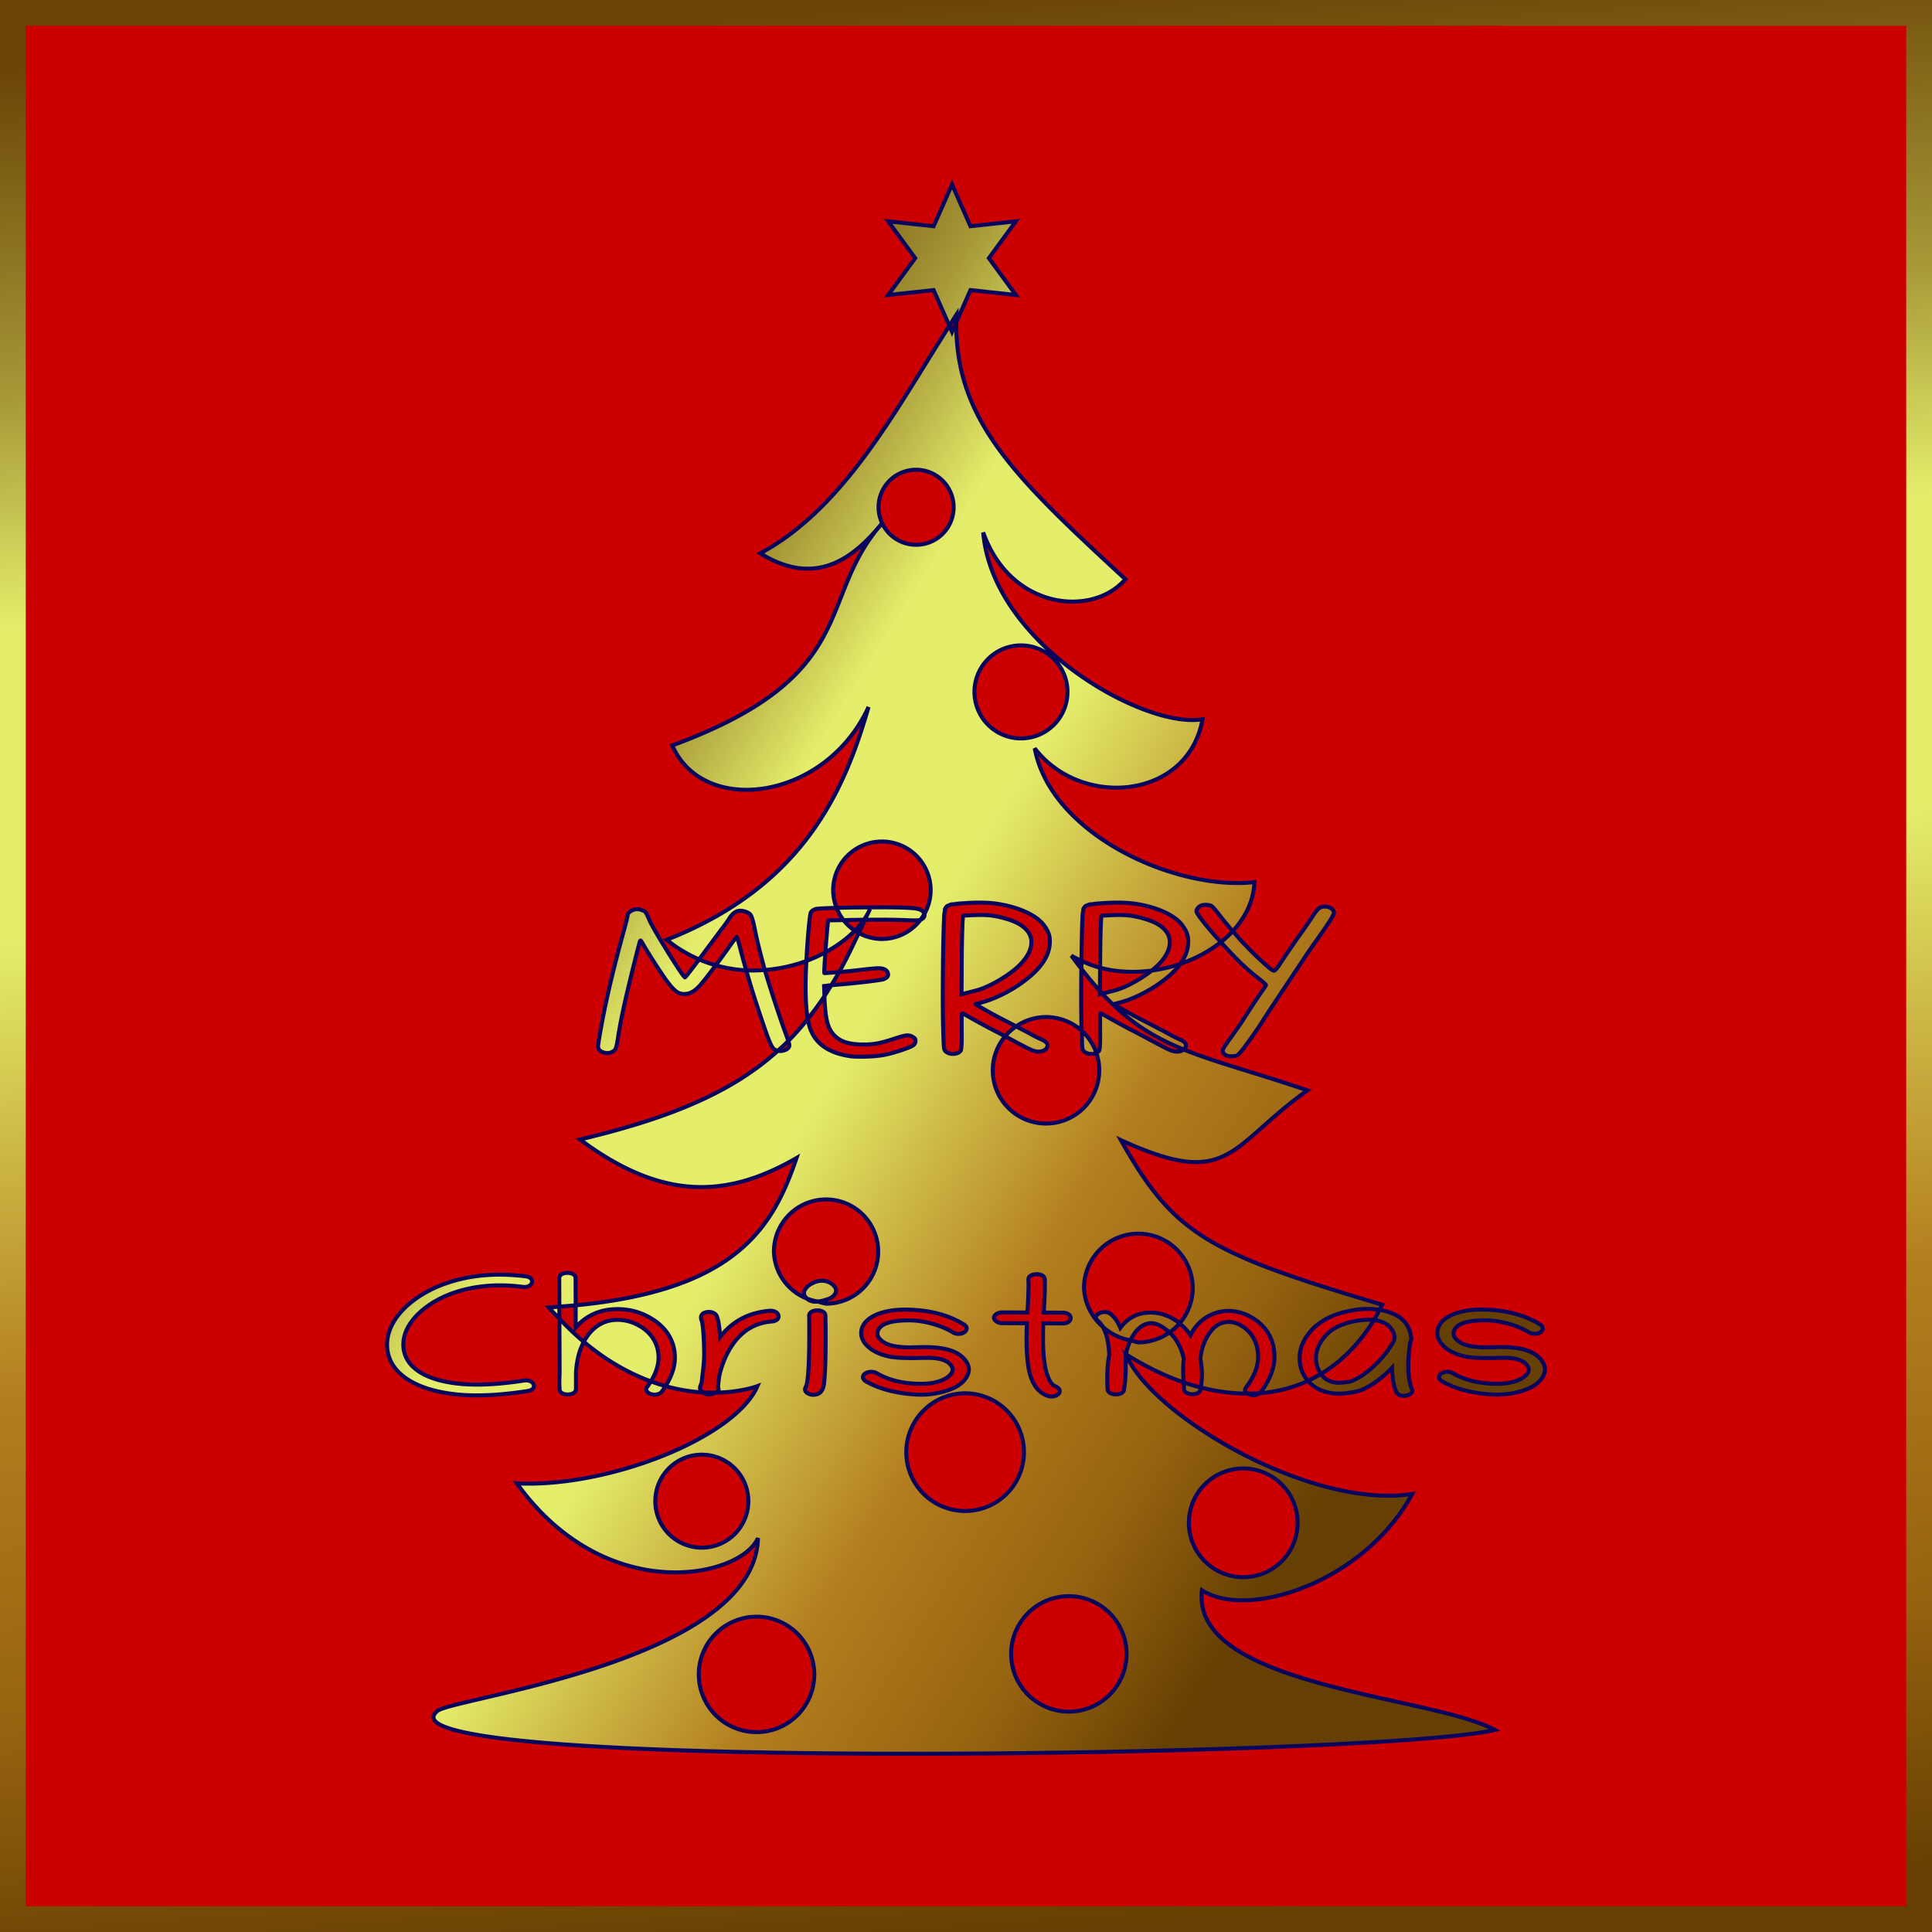 <?xml version="1.0" encoding="UTF-8" standalone="no"?>
<svg
   sodipodi:docname="05_Esche.svg"
   inkscape:version="1.4 (e7c3feb100, 2024-10-09)"
   id="svg8"
   version="1.1"
   viewBox="0 0 150 150"
   height="150"
   width="150"
   xml:space="preserve"
   xmlns:inkscape="http://www.inkscape.org/namespaces/inkscape"
   xmlns:sodipodi="http://sodipodi.sourceforge.net/DTD/sodipodi-0.dtd"
   xmlns:xlink="http://www.w3.org/1999/xlink"
   xmlns="http://www.w3.org/2000/svg"
   xmlns:svg="http://www.w3.org/2000/svg"
   xmlns:rdf="http://www.w3.org/1999/02/22-rdf-syntax-ns#"
   xmlns:cc="http://creativecommons.org/ns#"
   xmlns:dc="http://purl.org/dc/elements/1.1/"><defs
     id="defs2"><linearGradient
       id="linearGradient113"><stop
         stop-color="#664002"
         offset="0"
         id="stop113" /><stop
         stop-color="#7e5109"
         offset="0.067"
         id="stop112" /><stop
         stop-color="#95620f"
         offset="0.139"
         id="stop111" /><stop
         stop-color="#a47017"
         offset="0.225"
         id="stop110" /><stop
         stop-color="#b37e1e"
         offset="0.312"
         id="stop109" /><stop
         stop-color="#ccb645"
         offset="0.437"
         id="stop108" /><stop
         stop-color="#e4ee6b"
         offset="0.548"
         id="stop107" /><stop
         stop-color="#e4ee6b"
         offset="0.608"
         id="stop106" /><stop
         stop-color="#e4ee6b"
         offset="0.708"
         id="stop105" /><stop
         stop-color="#a79938"
         offset="0.827"
         id="stop104" /><stop
         stop-color="#6a4405"
         offset="1"
         id="stop103" /></linearGradient><linearGradient
       id="linearGradient48"><stop
         stop-color="#6a4405"
         offset="0"
         id="stop48" /><stop
         stop-color="#a79938"
         offset="0.173"
         id="stop47" /><stop
         stop-color="#e4ee6b"
         offset="0.292"
         id="stop46" /><stop
         stop-color="#e4ee6b"
         offset="0.392"
         id="stop45" /><stop
         stop-color="#e4ee6b"
         offset="0.452"
         id="stop44" /><stop
         stop-color="#ccb645"
         offset="0.563"
         id="stop43" /><stop
         stop-color="#b37e1e"
         offset="0.688"
         id="stop42" /><stop
         stop-color="#a47017"
         offset="0.775"
         id="stop41" /><stop
         stop-color="#95620f"
         offset="0.861"
         id="stop40" /><stop
         stop-color="#7e5109"
         offset="0.933"
         id="stop39" /><stop
         stop-color="#664002"
         offset="1"
         id="stop38" /></linearGradient><linearGradient
       inkscape:collect="always"
       xlink:href="#linearGradient48"
       id="linearGradient89"
       gradientUnits="userSpaceOnUse" /><linearGradient
       inkscape:collect="always"
       xlink:href="#linearGradient48"
       id="linearGradient114"
       gradientUnits="userSpaceOnUse"
       x1="29.899"
       y1="74.837"
       x2="120.101"
       y2="74.837" /><linearGradient
       inkscape:collect="always"
       xlink:href="#linearGradient48"
       id="linearGradient115"
       gradientUnits="userSpaceOnUse"
       x1="36.752"
       y1="50.937"
       x2="113.248"
       y2="98.737" /><linearGradient
       inkscape:collect="always"
       xlink:href="#linearGradient113"
       id="linearGradient117"
       x1="80.232"
       y1="149.529"
       x2="69.768"
       y2="-0.105"
       gradientUnits="userSpaceOnUse" /></defs><sodipodi:namedview
     inkscape:document-rotation="0"
     fit-margin-bottom="0"
     fit-margin-right="0"
     fit-margin-left="0"
     fit-margin-top="0"
     showguides="false"
     inkscape:showpageshadow="false"
     inkscape:window-maximized="1"
     inkscape:window-y="40"
     inkscape:window-x="0"
     inkscape:window-height="952"
     inkscape:window-width="1280"
     inkscape:pagecheckerboard="false"
     units="px"
     showgrid="false"
     inkscape:current-layer="g117"
     inkscape:document-units="px"
     inkscape:cy="23"
     inkscape:cx="78.5"
     inkscape:zoom="1"
     inkscape:pageshadow="2"
     inkscape:pageopacity="0.0"
     borderopacity="1.0"
     bordercolor="#666666"
     pagecolor="#ffffff"
     id="base"
     lock-margins="false"
     inkscape:deskcolor="#d1d1d1"
     showborder="false"><inkscape:grid
       id="grid1"
       units="px"
       originx="-9.1552736e-05"
       originy="0.288"
       spacingx="1"
       spacingy="1"
       empcolor="#0099e5"
       empopacity="0.302"
       color="#0099e5"
       opacity="0.149"
       empspacing="5"
       enabled="true"
       visible="false" /></sodipodi:namedview><g
     transform="translate(-9.1433525e-5,-257.024)"
     id="layer1"
     inkscape:groupmode="layer"
     inkscape:label="Schrift"><g
       id="g117"><rect
         y="0.712"
         x="1"
         height="148"
         width="148"
         id="rect4136"
         style="opacity:1;fill:#cc0000;fill-opacity:1;fill-rule:evenodd;stroke:url(#linearGradient117);stroke-width:2;stroke-miterlimit:4;stroke-dasharray:none;stroke-dashoffset:0;stroke-opacity:1"
         inkscape:label="Hintergrund"
         transform="translate(-1.1920929e-7,257.312)" /><g
         inkscape:groupmode="layer"
         id="layer5"
         inkscape:label="HG"
         transform="translate(-1.1920929e-7,257.312)"
         style="display:inline" /><path
         id="path2"
         style="fill:url(#linearGradient115);fill-opacity:1;fill-rule:nonzero;stroke:#0a055c;stroke-width:0.311;stroke-dasharray:none;stroke-opacity:1"
         inkscape:label="Baum"
         d="m 73.916,14.033 -1.432,3.244 -3.525,-0.383 2.096,2.861 -2.096,2.861 3.525,-0.383 1.225,2.777 c 0.18,-0.279 0.362,-0.589 0.543,-0.861 -0.008,0.195 0.002,0.378 0,0.568 l 1.094,-2.484 3.525,0.383 -2.094,-2.861 2.094,-2.861 -3.525,0.383 z m 0.336,10.686 -0.336,0.76 -0.207,-0.467 c -4.066,6.297 -8.038,14.071 -14.678,17.662 4.561,2.836 7.516,0.017 9.459,-2.34 a 2.914,2.914 0 0 1 0,-0.002 2.914,2.914 0 0 1 -0.279,-1.236 2.914,2.914 0 0 1 2.914,-2.914 2.914,2.914 0 0 1 2.914,2.914 2.914,2.914 0 0 1 -2.914,2.914 2.914,2.914 0 0 1 -2.635,-1.676 c -5.192,5.869 -1.495,11.799 -16.295,17.254 2.42,5.558 11.924,4.263 15.238,-2.986 -1.857,6.448 -5.005,13.88 -15.672,18.074 0.806,0.656 1.652,1.151 2.514,1.523 0.049,-0.066 0.068,-0.087 0.121,-0.158 0.159,-0.217 0.365,-0.494 0.619,-0.832 0.254,-0.343 0.466,-0.626 0.633,-0.848 0.167,-0.227 0.286,-0.389 0.357,-0.484 0.294,-0.375 0.509,-0.675 0.645,-0.902 0.175,-0.264 0.362,-0.434 0.561,-0.508 0.207,-0.074 0.448,-0.059 0.727,0.047 0.135,0.053 0.235,0.115 0.299,0.184 0.064,0.069 0.118,0.184 0.166,0.348 0.056,0.158 0.124,0.436 0.203,0.832 0.127,0.666 0.38,1.702 0.762,3.107 0.002,0.007 0.01,0.03 0.012,0.037 1.134,-0.088 2.226,-0.332 3.227,-0.701 0.039,-0.753 0.093,-1.564 0.172,-2.459 0.064,-0.703 0.117,-1.12 0.156,-1.252 0.04,-0.132 0.162,-0.237 0.369,-0.316 0.117,-0.044 0.76,-0.073 1.648,-0.096 a 3.785,3.785 0 0 1 -0.266,-1.367 3.785,3.785 0 0 1 3.785,-3.785 3.785,3.785 0 0 1 3.785,3.785 3.785,3.785 0 0 1 -0.486,1.836 c 0.028,0.094 0.012,0.189 -0.061,0.285 -0.058,0.077 -0.138,0.125 -0.23,0.16 a 3.785,3.785 0 0 1 -3.008,1.504 3.785,3.785 0 0 1 -1.799,-0.467 c -0.497,1.057 -0.996,2.102 -1.52,3.029 0.231,-0.02 0.432,-0.035 0.703,-0.061 0.501,-0.053 0.929,-0.1 1.287,-0.143 0.58,-0.069 0.973,-0.097 1.18,-0.086 0.342,0.026 0.546,0.151 0.609,0.373 0.072,0.217 -0.044,0.377 -0.346,0.482 -0.087,0.032 -0.469,0.089 -1.145,0.174 -0.668,0.079 -1.297,0.146 -1.885,0.199 -0.406,0.033 -0.729,0.061 -1.018,0.09 -0.175,0.285 -0.349,0.573 -0.529,0.846 l 0.008,0.229 c 0.032,0.718 0.092,1.273 0.18,1.664 0.087,0.391 0.227,0.713 0.418,0.967 0.238,0.312 0.548,0.539 0.93,0.682 0.39,0.143 0.897,0.215 1.525,0.215 0.382,0 0.744,-0.032 1.086,-0.096 0.35,-0.069 0.782,-0.191 1.299,-0.365 0.445,-0.148 0.755,-0.23 0.93,-0.246 0.183,-0.016 0.351,0.027 0.502,0.127 0.143,0.074 0.207,0.176 0.191,0.303 0,0.148 -0.068,0.266 -0.203,0.355 -0.127,0.085 -0.418,0.204 -0.871,0.357 -0.564,0.19 -1.046,0.318 -1.443,0.387 -0.397,0.069 -0.862,0.109 -1.395,0.119 -0.58,0.011 -0.973,-0.002 -1.18,-0.039 -1.709,-0.254 -2.755,-1.024 -3.137,-2.312 -0.051,-0.168 -0.096,-0.363 -0.135,-0.576 -0.478,0.599 -0.978,1.171 -1.512,1.709 0.051,0.158 0.084,0.276 0.084,0.316 0,0.206 -0.151,0.348 -0.453,0.428 -0.162,0.043 -0.309,0.047 -0.443,0.02 -3.412,3.079 -8.048,5.156 -15.359,6.885 6.369,4.759 11.408,4.562 16.811,1.441 -1.821,5.356 -4.641,10.236 -17.148,11.434 l 0.004,1.723 c 0.722,-0.83 1.678,-1.318 2.811,-1.408 0.146,-0.013 0.303,-0.019 0.439,-0.019 0.918,0 1.756,0.225 2.537,0.676 1.152,0.656 1.914,1.706 1.914,3.09 0,0.721 -0.253,1.46 -0.73,2.213 1.053,0.29 2.03,0.441 2.904,0.49 -0.134,-0.103 -0.223,-0.234 -0.223,-0.336 0,-0.161 0.117,-0.34 0.137,-0.494 0.039,-0.47 0.186,-1.372 0.186,-2.125 0,-0.27 -0.01,-0.566 -0.02,-0.895 -0.039,-0.953 -0.098,-1.524 -0.176,-1.73 -0.039,-0.09 -0.049,-0.175 -0.049,-0.246 0,-0.245 0.225,-0.424 0.615,-0.424 0.303,0 0.537,0.154 0.605,0.314 0.137,0.348 0.225,0.896 0.254,1.643 0.947,-1.229 2.225,-1.912 3.855,-2.047 h 0.078 c 0.39,0 0.615,0.219 0.615,0.438 0,0.187 -0.166,0.367 -0.537,0.393 -1.65,0.135 -2.869,1.113 -3.65,2.928 -0.185,0.431 -0.332,0.889 -0.43,1.365 -0.039,0.386 -0.078,0.572 -0.078,0.771 0,0.109 0.039,0.175 0.039,0.227 0,0.087 -0.109,0.17 -0.248,0.238 2.004,-0.034 3.264,-0.512 3.264,-0.512 -1.738,4.002 -11.59,7.899 -18.682,7.553 6.931,9.622 17.394,7.313 18.721,4.248 -0.246,9.544 -23.588,12.391 -24.867,13.408 -6.019,4.787 73.138,3.609 82.082,1.486 -4.981,-2.691 -23.629,-3.346 -22.744,-10.846 3.54,2.311 12.577,-0.589 16.328,-7.479 -7.828,1.24 -20.296,-6.095 -22.223,-10.838 1.513,0.954 3.013,1.677 4.479,2.184 -0.016,-0.275 -0.041,-0.56 -0.041,-0.814 0,-0.354 0.01,-0.696 0.049,-1.012 -0.185,-0.83 -0.528,-1.485 -1.025,-1.975 -0.032,-0.031 -0.062,-0.053 -0.094,-0.082 a 4.22,4.22 0 0 1 -2.41,0.775 4.22,4.22 0 0 1 -0.611,-0.164 c -0.16,0.341 -0.287,0.731 -0.379,1.182 0.01,0.257 0.01,0.503 0.01,0.734 0,0.566 -0.02,1.056 -0.078,1.475 l -0.059,0.443 c -0.029,0.245 -0.322,0.367 -0.625,0.367 -0.312,0 -0.625,-0.136 -0.645,-0.387 -0.02,-0.302 -0.029,-0.592 -0.029,-0.869 0,-0.663 0.049,-1.268 0.156,-1.809 -0.043,-0.972 -0.214,-1.698 -0.51,-2.195 a 4.22,4.22 0 0 1 -1.451,-2.998 4.22,4.22 0 0 1 4.221,-4.221 4.22,4.22 0 0 1 4.221,4.221 4.22,4.22 0 0 1 -1.018,2.742 c 0.341,0.278 0.626,0.598 0.844,0.92 0.371,-0.734 0.897,-1.261 1.57,-1.576 0.459,-0.212 0.918,-0.311 1.367,-0.311 0.869,0 1.688,0.342 2.332,0.863 0.781,0.624 1.25,1.552 1.25,2.697 0,0.888 -0.362,1.809 -1.074,2.768 -0.024,0.031 -0.069,0.044 -0.102,0.068 1.339,-0.104 2.606,-0.427 3.779,-0.967 -0.412,-0.466 -0.65,-1.062 -0.65,-1.779 0,-0.656 0.233,-1.28 0.691,-1.879 0.674,-0.875 1.71,-1.462 3.086,-1.752 0.527,-0.116 1.033,-0.174 1.521,-0.174 0.31,0 0.611,0.026 0.9,0.074 0.072,-0.136 0.152,-0.259 0.221,-0.398 -13.548,-4.032 -16.177,-5.448 -20.293,-12.779 8.478,3.875 8.338,0.518 14.479,-3.867 -4.157,-1.41 -7.111,-2.158 -9.611,-3.172 -0.021,0.017 -0.036,0.035 -0.061,0.051 -0.111,0.063 -0.238,0.101 -0.381,0.111 -0.183,0.016 -0.391,-0.024 -0.621,-0.119 -0.223,-0.095 -0.691,-0.335 -1.406,-0.721 -0.135,-0.074 -0.409,-0.221 -0.822,-0.438 -0.413,-0.217 -0.668,-0.347 -0.764,-0.395 -0.747,-0.396 -1.283,-0.688 -1.609,-0.873 -0.453,-0.259 -0.708,-0.399 -0.764,-0.42 -0.008,-0.005 -0.015,-3.53e-4 -0.023,0.016 -0.008,0.011 -0.015,0.038 -0.023,0.08 0,0.037 -0.004,0.087 -0.012,0.15 v 0.262 0.363 0.508 c 0.016,0.93 -0.012,1.442 -0.084,1.537 -0.054,0.062 -0.127,0.109 -0.209,0.146 a 4.133,4.133 0 0 1 0.23,1.359 4.133,4.133 0 0 1 -4.133,4.133 4.133,4.133 0 0 1 -4.135,-4.133 4.133,4.133 0 0 1 0.959,-2.639 c -0.077,-0.04 -0.088,-0.049 -0.178,-0.096 -0.413,-0.217 -0.668,-0.347 -0.764,-0.395 -0.747,-0.396 -1.283,-0.688 -1.609,-0.873 -0.453,-0.259 -0.706,-0.399 -0.762,-0.42 -0.008,-0.005 -0.017,-3.53e-4 -0.025,0.016 -0.008,0.011 -0.015,0.038 -0.023,0.08 0,0.037 -0.004,0.087 -0.012,0.15 v 0.262 0.363 0.508 c 0.016,0.93 -0.012,1.442 -0.084,1.537 -0.087,0.1 -0.21,0.17 -0.369,0.207 -0.151,0.037 -0.306,0.037 -0.465,0 -0.143,-0.042 -0.258,-0.104 -0.346,-0.184 -0.064,-0.063 -0.103,-0.181 -0.119,-0.355 -0.016,-0.174 -0.037,-0.729 -0.061,-1.664 -0.024,-0.956 -0.028,-2.345 -0.012,-4.168 0.016,-1.823 0.044,-3.164 0.084,-4.025 0.008,-0.174 0.012,-0.286 0.012,-0.334 0,-0.048 0.011,-0.128 0.035,-0.244 0.024,-0.122 0.033,-0.194 0.025,-0.215 -0.008,-0.021 0.015,-0.069 0.07,-0.143 l 0.096,-0.119 c 0.008,-0.005 0.065,-0.028 0.168,-0.07 0.111,-0.048 0.181,-0.07 0.213,-0.064 0.032,0 0.132,-0.01 0.299,-0.031 0.175,-0.026 0.298,-0.039 0.369,-0.039 0.072,-0.005 0.232,-0.018 0.479,-0.033 0.994,-0.063 1.84,-0.034 2.539,0.088 0.779,0.132 1.47,0.339 2.074,0.619 0.604,0.28 1.054,0.605 1.348,0.975 0.183,0.238 0.309,0.456 0.381,0.656 0.079,0.195 0.115,0.425 0.107,0.689 -0.008,0.914 -0.516,1.801 -1.525,2.662 -0.564,0.481 -1.208,0.913 -1.932,1.293 -0.723,0.375 -1.411,0.64 -2.062,0.793 -0.159,0.037 -0.238,0.062 -0.238,0.078 0,0.011 0.126,0.09 0.381,0.238 0.254,0.148 0.572,0.328 0.953,0.539 0.39,0.211 0.748,0.399 1.074,0.562 0.419,0.216 0.466,0.244 0.732,0.383 a 4.133,4.133 0 0 1 2.322,-0.723 4.133,4.133 0 0 1 2.768,1.064 c -0.006,-0.191 -0.009,-0.189 -0.016,-0.432 -0.024,-0.956 -0.028,-2.345 -0.012,-4.168 7.07e-4,-0.081 0.003,-0.132 0.004,-0.211 -0.254,-0.329 -0.51,-0.658 -0.773,-1.021 0.251,0.154 0.516,0.278 0.781,0.402 0.017,-1.365 0.039,-2.485 0.072,-3.195 0.008,-0.174 0.012,-0.286 0.012,-0.334 0,-0.048 0.011,-0.128 0.035,-0.244 0.024,-0.122 0.031,-0.194 0.023,-0.215 -0.008,-0.021 0.017,-0.069 0.072,-0.143 l 0.096,-0.119 c 0.008,-0.005 0.063,-0.028 0.166,-0.07 0.111,-0.048 0.183,-0.07 0.215,-0.064 0.032,0 0.132,-0.01 0.299,-0.031 0.175,-0.026 0.298,-0.039 0.369,-0.039 0.072,-0.005 0.23,-0.018 0.477,-0.033 0.994,-0.063 1.84,-0.034 2.539,0.088 0.779,0.132 1.472,0.339 2.076,0.619 0.604,0.28 1.052,0.605 1.346,0.975 0.183,0.238 0.311,0.456 0.383,0.656 0.079,0.195 0.115,0.425 0.107,0.689 -0.005,0.575 -0.209,1.141 -0.611,1.695 1.167,-0.397 2.244,-0.97 3.146,-1.689 -0.146,-0.163 -0.271,-0.289 -0.426,-0.465 -0.978,-1.12 -1.467,-1.767 -1.467,-1.941 0,-0.079 0.042,-0.164 0.121,-0.254 0.079,-0.09 0.166,-0.15 0.262,-0.182 0.095,-0.037 0.218,-0.054 0.369,-0.049 0.159,0.005 0.285,0.03 0.381,0.072 0.095,0.042 0.299,0.265 0.609,0.666 0.319,0.417 0.685,0.856 1.074,1.305 0.994,-1.075 1.63,-2.369 1.686,-3.811 -6.048,0.695 -15.791,-3.64 -17.059,-10.383 3.637,4.735 11.928,3.95 13.027,-2.26 -4.467,0.785 -16.285,-5.812 -17.027,-14.502 2.143,6.042 8.547,6.574 11.037,3.629 -8.384,-7.744 -13.206,-12.223 -13.125,-19.965 z m 21.461,47.291 c -0.28,0.302 -0.591,0.582 -0.924,0.848 0.781,0.868 1.476,1.589 2.031,2.078 0.199,0.18 0.508,0.437 0.93,0.77 0.374,0.296 0.553,0.459 0.537,0.49 -0.016,0.053 -0.188,0.312 -0.514,0.777 -0.27,0.391 -0.616,0.916 -1.037,1.576 -0.334,0.523 -0.712,1.075 -1.133,1.656 -0.358,0.497 -0.571,0.814 -0.643,0.951 -0.079,0.195 -1.92e-4,0.36 0.238,0.492 0.095,0.048 0.222,0.07 0.381,0.07 0.167,0.005 0.314,-0.012 0.441,-0.055 0.119,-0.042 0.342,-0.287 0.668,-0.736 0.684,-0.935 1.152,-1.62 1.406,-2.053 0.191,-0.291 0.625,-0.945 1.301,-1.965 1.041,-1.564 1.621,-2.436 1.74,-2.615 0.445,-0.671 0.827,-1.226 1.145,-1.664 0.859,-1.21 1.287,-1.887 1.287,-2.029 0,-0.195 -0.119,-0.34 -0.357,-0.436 -0.231,-0.095 -0.468,-0.093 -0.715,0.008 -0.127,0.053 -0.314,0.268 -0.561,0.643 -0.231,0.365 -0.565,0.85 -1.002,1.457 -0.302,0.417 -0.734,1.047 -1.299,1.887 -0.024,0.037 -0.052,0.077 -0.084,0.119 -0.024,0.042 -0.045,0.075 -0.061,0.102 -0.016,0.026 -0.039,0.061 -0.07,0.104 -0.238,0.365 -0.397,0.56 -0.477,0.586 -0.079,0.021 -0.24,-0.074 -0.479,-0.285 -0.087,-0.079 -0.157,-0.142 -0.213,-0.189 C 97.703,74.12 97.086,73.518 96.402,72.789 96.157,72.522 95.935,72.266 95.713,72.01 Z m -4.07,2.537 c -0.717,0.244 -1.462,0.418 -2.223,0.518 -0.306,0.244 -0.665,0.492 -1.09,0.744 -0.668,0.391 -1.251,0.654 -1.752,0.791 -0.191,0.053 -0.449,0.12 -0.775,0.199 l -0.223,0.057 c 2.047,2.207 3.989,3.394 6.316,4.338 0.073,-0.058 0.13,-0.121 0.154,-0.195 0.095,-0.217 -0.052,-0.409 -0.441,-0.578 -0.294,-0.132 -0.636,-0.307 -1.025,-0.523 -0.159,-0.09 -0.72,-0.382 -1.682,-0.879 -0.326,-0.164 -0.683,-0.351 -1.072,-0.562 -0.382,-0.211 -0.701,-0.391 -0.955,-0.539 -0.254,-0.148 -0.381,-0.228 -0.381,-0.238 0,-0.016 0.079,-0.041 0.238,-0.078 0.652,-0.153 1.339,-0.418 2.062,-0.793 0.723,-0.38 1.367,-0.812 1.932,-1.293 0.374,-0.319 0.679,-0.641 0.916,-0.967 z m -6.062,2.309 c -0.061,-0.066 -0.12,-0.13 -0.182,-0.197 l -0.002,0.244 z m -0.182,-0.197 0.012,-1.707 c 0,-0.036 0.002,-0.07 0.002,-0.105 -0.498,-0.132 -0.979,-0.314 -1.445,-0.533 -0.003,0.216 -0.006,0.387 -0.008,0.619 0.492,0.636 0.97,1.209 1.439,1.727 z m 0.014,-1.812 c 1.293,0.343 2.665,0.395 4.008,0.219 0.175,-0.139 0.337,-0.278 0.473,-0.414 0.525,-0.523 0.827,-1.03 0.906,-1.521 0.087,-0.497 -0.056,-0.929 -0.43,-1.299 -0.35,-0.354 -0.918,-0.634 -1.705,-0.84 -0.39,-0.106 -0.743,-0.175 -1.061,-0.207 -0.31,-0.032 -0.708,-0.039 -1.193,-0.023 -0.572,0.021 -0.865,0.038 -0.881,0.049 -0.032,0.021 -0.06,0.486 -0.084,1.395 -0.023,0.869 -0.032,1.749 -0.033,2.643 z m -1.43,4.896 c 0.016,0.546 0.031,1.103 0.043,1.232 0.016,0.174 0.056,0.292 0.119,0.355 0.087,0.079 0.205,0.141 0.348,0.184 0.159,0.037 0.314,0.037 0.465,0 0.06,-0.014 0.11,-0.037 0.16,-0.061 a 4.133,4.133 0 0 0 -1.135,-1.711 z m -5.09,-0.342 a 4.133,4.133 0 0 0 -0.854,0.773 c 0.277,0.145 0.539,0.284 0.645,0.342 0.715,0.386 1.186,0.626 1.408,0.721 0.231,0.095 0.436,0.135 0.619,0.119 0.143,-0.011 0.272,-0.048 0.383,-0.111 0.111,-0.069 0.181,-0.151 0.213,-0.246 0.095,-0.217 -0.05,-0.409 -0.439,-0.578 -0.294,-0.132 -0.636,-0.307 -1.025,-0.523 -0.09,-0.051 -0.604,-0.316 -0.949,-0.496 z m 28.209,22.01 c -0.142,0.268 -0.283,0.536 -0.436,0.787 0.943,0.109 1.503,0.593 1.605,1.314 -0.01,0.09 -0.029,0.18 -0.039,0.264 -0.605,1.191 -1.893,2.452 -2.869,2.961 -0.332,0.174 -0.547,0.257 -0.654,0.264 -0.283,0.019 -0.488,0.07 -0.742,0.07 -0.371,0 -0.703,-0.089 -0.996,-0.27 -0.161,-0.1 -0.297,-0.249 -0.418,-0.418 -0.326,0.194 -0.657,0.379 -1,0.537 0.172,0.195 0.364,0.373 0.598,0.518 0.439,0.27 1.065,0.477 1.807,0.477 0.254,0 0.518,-0.025 0.801,-0.076 0.459,-0.032 0.897,-0.161 1.326,-0.387 0.703,-0.373 1.367,-0.888 1.992,-1.551 0.01,0.753 0.117,1.383 0.322,1.879 0.088,0.212 0.332,0.303 0.586,0.303 0.322,0 0.664,-0.154 0.664,-0.393 0,-0.039 -0.01,-0.078 -0.029,-0.123 -0.185,-0.463 -0.283,-1.062 -0.283,-1.809 0,-0.534 0.049,-1.139 0.146,-1.814 0.059,-0.129 0.088,-0.239 0.088,-0.342 0,-0.051 -0.01,-0.103 -0.029,-0.148 -0.127,-0.888 -0.655,-1.499 -1.611,-1.834 -0.267,-0.093 -0.542,-0.162 -0.828,-0.209 z m -4.549,4.973 c 1.608,-0.958 3.004,-2.356 4.113,-4.186 -0.134,-0.016 -0.276,-0.023 -0.426,-0.023 -0.351,0 -0.74,0.045 -1.17,0.135 -1.044,0.219 -1.807,0.637 -2.295,1.268 -0.41,0.528 -0.605,1.048 -0.605,1.576 0,0.485 0.152,0.908 0.383,1.23 z m -4.779,1.504 c -0.298,0.023 -0.604,0.018 -0.908,0.019 0.123,0.076 0.277,0.131 0.434,0.131 0.186,0 0.35,-0.058 0.475,-0.15 z m -0.908,0.019 c -0.175,-0.109 -0.274,-0.272 -0.131,-0.461 0.634,-0.843 0.945,-1.642 0.945,-2.389 -10e-7,-0.953 -0.379,-1.713 -1.004,-2.215 -0.41,-0.328 -0.86,-0.494 -1.289,-0.494 -0.478,0 -0.928,0.198 -1.279,0.604 -0.566,0.656 -0.811,1.416 -0.918,2.246 0.078,0.393 0.127,0.78 0.127,1.205 0,0.312 -0.029,0.656 -0.092,1.033 1.252,0.324 2.469,0.475 3.641,0.471 z m -3.641,-0.471 c -0.437,-0.113 -0.876,-0.239 -1.32,-0.393 0.011,0.183 0.008,0.35 0.027,0.543 0.039,0.245 0.342,0.373 0.645,0.373 0.293,0 0.584,-0.115 0.623,-0.354 0.012,-0.06 0.016,-0.112 0.025,-0.17 z M 91.586,102.457 c -0.593,-0.483 -1.361,-0.838 -2.271,-0.838 -0.947,0 -1.737,0.394 -2.332,1.186 -0.185,-0.457 -0.44,-0.812 -0.752,-1.076 -0.137,-0.109 -0.303,-0.154 -0.469,-0.154 -0.342,0 -0.674,0.194 -0.674,0.426 0,0.084 0.039,0.166 0.146,0.25 0.145,0.12 0.269,0.279 0.379,0.463 a 4.22,4.22 0 0 0 2.158,1.059 c 0.13,-0.278 0.281,-0.524 0.461,-0.729 0.351,-0.399 0.731,-0.6 1.131,-0.6 0.441,0 0.919,0.243 1.43,0.717 a 4.22,4.22 0 0 0 0.793,-0.703 z m -36.039,5.381 c -0.308,0.005 -0.633,-7e-5 -0.975,-0.019 0.119,0.091 0.272,0.16 0.441,0.16 0.15,0 0.365,-0.058 0.533,-0.141 z m -3.879,-0.51 C 51.298,107.226 50.918,107.102 50.531,106.961 c -0.09,0.145 -0.18,0.29 -0.291,0.438 -0.244,0.322 0.195,0.594 0.566,0.594 0.234,0 0.459,-0.077 0.566,-0.219 0.112,-0.149 0.201,-0.297 0.295,-0.445 z m -1.137,-0.367 c 0.393,-0.634 0.598,-1.249 0.598,-1.846 0,-1.101 -0.586,-1.951 -1.475,-2.459 -0.537,-0.309 -1.112,-0.471 -1.717,-0.471 -1.323,0 -2.144,0.832 -2.609,1.707 1.812,1.513 3.574,2.475 5.203,3.068 z m -5.203,-3.068 c -0.629,-0.525 -1.263,-1.131 -1.898,-1.797 l 0.018,4.197 c -0.01,0.225 -0.02,0.457 -0.02,0.695 0,0.2 0.01,0.398 0.02,0.604 0.01,0.257 0.322,0.387 0.625,0.387 0.322,0 0.645,-0.142 0.645,-0.406 v -1.26 c 0.039,-0.669 0.147,-1.276 0.332,-1.797 0.072,-0.204 0.168,-0.414 0.279,-0.623 z m -1.898,-1.797 -0.002,-0.939 c -0.279,0.02 -0.534,0.05 -0.822,0.066 0.275,0.317 0.549,0.585 0.824,0.873 z m -0.002,-0.939 c 0.429,-0.031 0.857,-0.062 1.266,-0.102 l -0.006,-2.113 c 0,-0.27 -0.313,-0.404 -0.635,-0.404 -0.312,0 -0.635,0.134 -0.635,0.404 z M 60.391,81.295 c 0.276,-0.249 0.552,-0.501 0.812,-0.764 -0.061,-0.189 -0.151,-0.444 -0.285,-0.801 -0.199,-0.549 -0.476,-1.366 -0.834,-2.449 -0.344,-1.071 -0.576,-1.813 -0.705,-2.26 -0.476,0.037 -0.956,0.052 -1.443,0.027 0.218,0.762 0.457,1.56 0.729,2.408 0.445,1.363 0.764,2.3 0.955,2.812 0.199,0.512 0.35,0.805 0.453,0.879 0.096,0.076 0.202,0.123 0.318,0.146 z m -2.455,-6.246 c -0.184,-0.642 -0.353,-1.26 -0.498,-1.84 -0.127,-0.491 -0.212,-0.741 -0.252,-0.746 l -0.023,0.018 c -0.072,0.079 -0.262,0.337 -0.572,0.775 -0.381,0.538 -0.707,0.98 -1.02,1.4 0.788,0.222 1.581,0.353 2.365,0.393 z M 55.57,74.656 c -0.434,-0.123 -0.867,-0.272 -1.295,-0.457 -0.679,0.908 -1.066,1.404 -1.096,1.395 -0.095,-0.042 -0.541,-0.702 -1.336,-1.98 -0.795,-1.284 -1.278,-2.126 -1.453,-2.527 -0.087,-0.222 -0.176,-0.404 -0.264,-0.547 -0.048,-0.058 -0.138,-0.113 -0.273,-0.16 -0.135,-0.053 -0.258,-0.078 -0.369,-0.078 -0.199,0 -0.378,0.055 -0.537,0.166 -0.151,0.106 -0.227,0.225 -0.227,0.357 0,0.063 -0.104,0.478 -0.311,1.244 -0.843,3.059 -1.451,5.68 -1.824,7.867 -0.095,0.56 -0.146,0.887 -0.154,0.982 0,0.095 0.023,0.188 0.07,0.277 0.072,0.1 0.183,0.175 0.334,0.223 0.135,0.042 0.247,0.06 0.334,0.055 0.087,0 0.191,-0.023 0.311,-0.07 0.151,-0.063 0.255,-0.151 0.311,-0.262 0.056,-0.116 0.11,-0.349 0.166,-0.697 0.119,-0.814 0.295,-1.735 0.525,-2.766 0.111,-0.507 0.328,-1.427 0.654,-2.758 0.334,-1.331 0.517,-2.039 0.549,-2.123 0.016,-0.042 0.033,-0.064 0.049,-0.064 0.024,0.005 0.092,0.107 0.203,0.303 0.199,0.349 0.508,0.849 0.93,1.504 0.421,0.655 0.735,1.117 0.941,1.387 0.318,0.428 0.592,0.71 0.822,0.842 0.238,0.127 0.508,0.152 0.811,0.078 0.31,-0.074 0.637,-0.311 0.979,-0.713 0.308,-0.36 0.705,-0.878 1.15,-1.477 z m 7.145,4.166 c 0.449,-0.563 0.883,-1.147 1.295,-1.77 l -0.027,-0.785 0.418,-0.049 c 0.037,-0.004 0.099,-0.008 0.139,-0.012 0.206,-0.337 0.413,-0.675 0.613,-1.029 -0.197,0.017 -0.43,0.039 -0.598,0.051 -0.358,0.027 -0.541,0.039 -0.549,0.033 -0.027,-0.018 0.006,-0.623 0.078,-1.611 -0.465,0.249 -0.956,0.477 -1.479,0.67 -0.103,1.998 -0.07,3.504 0.109,4.502 z m 1.369,-5.172 c 0.901,-0.483 1.675,-1.058 2.283,-1.68 a 3.785,3.785 0 0 1 -0.875,-0.82 c -0.375,0.007 -1.168,0.016 -1.176,0.021 -0.032,0.021 -0.1,0.703 -0.203,2.045 -0.015,0.192 -0.017,0.269 -0.029,0.434 z m 1.408,-2.5 c 0.409,-0.008 0.436,-0.014 1.281,-0.025 0.114,-0.002 0.193,-6.82e-4 0.303,-0.002 0.188,-0.275 0.352,-0.552 0.467,-0.832 -0.129,0.298 -0.262,0.544 -0.391,0.832 1.293,-0.014 2.345,-0.008 3.078,0.025 0.572,0.027 0.939,0.029 1.098,0.008 0.057,-0.007 0.103,-0.027 0.15,-0.045 a 3.785,3.785 0 0 0 0.291,-0.445 c -0.015,-0.051 -0.039,-0.102 -0.084,-0.152 -0.087,-0.095 -0.188,-0.16 -0.299,-0.197 -0.111,-0.042 -0.285,-0.075 -0.523,-0.096 -0.684,-0.058 -2.072,-0.076 -4.162,-0.055 -0.755,0.006 -1.245,0.019 -1.75,0.031 a 3.785,3.785 0 0 0 0.541,0.953 z m 1.66,-0.027 c -0.027,2.98e-4 -0.048,-3.2e-4 -0.076,0 -0.198,0.29 -0.439,0.571 -0.709,0.848 a 3.785,3.785 0 0 0 0.305,0.178 c 0.16,-0.34 0.321,-0.671 0.48,-1.025 z M 79.268,49.82 a 3.611,3.611 0 0 1 3.611,3.611 3.611,3.611 0 0 1 -3.611,3.611 3.611,3.611 0 0 1 -3.611,-3.611 3.611,3.611 0 0 1 3.611,-3.611 z m -2.938,20.934 c -0.199,-0.004 -0.42,-0.002 -0.662,0.006 -0.572,0.021 -0.867,0.038 -0.883,0.049 -0.032,0.021 -0.06,0.486 -0.084,1.395 -0.024,0.903 -0.035,1.818 -0.035,2.748 l -0.012,1.951 0.406,-0.104 c 0.326,-0.079 0.583,-0.146 0.773,-0.199 0.501,-0.137 1.086,-0.4 1.754,-0.791 0.668,-0.396 1.189,-0.783 1.562,-1.158 0.525,-0.523 0.825,-1.03 0.904,-1.521 0.087,-0.497 -0.054,-0.929 -0.428,-1.299 -0.35,-0.354 -0.918,-0.634 -1.705,-0.84 -0.39,-0.106 -0.745,-0.175 -1.062,-0.207 -0.155,-0.016 -0.331,-0.025 -0.529,-0.029 z M 64.135,92.836 a 4.046,4.046 0 0 1 4.047,4.047 4.046,4.046 0 0 1 -4.047,4.047 A 4.046,4.046 0 0 1 63.5,100.76 c -0.06,0.006 -0.124,0.018 -0.18,0.018 -0.266,0 -0.504,-0.098 -0.672,-0.244 a 4.046,4.046 0 0 1 -2.561,-3.65 4.046,4.046 0 0 1 4.047,-4.047 z M 62.648,100.533 A 4.046,4.046 0 0 0 63.5,100.76 c 0.179,-0.017 0.37,-0.053 0.582,-0.125 0.508,-0.116 0.83,-0.411 0.83,-0.727 0,-0.335 -0.489,-0.76 -1.094,-0.76 -0.625,0 -1.396,0.483 -1.396,0.959 0,0.163 0.093,0.309 0.227,0.426 z m 17.832,-1.893 c 0.312,0 0.625,0.129 0.635,0.393 0,0.09 0.01,0.199 0.01,0.328 0,0.702 -0.059,1.859 -0.088,2.258 l 1.475,0.008 c 0.41,0.006 0.615,0.211 0.615,0.424 0,0.206 -0.205,0.412 -0.605,0.412 h -0.01 c -0.508,0 -1.006,-0.006 -1.514,-0.006 -0.02,0.386 -0.02,0.753 -0.02,1.094 0,1.558 0.156,2.645 0.479,3.275 0.146,0.283 0.303,0.458 0.469,0.516 0.195,0.071 0.352,0.212 0.352,0.379 0,0.232 -0.303,0.418 -0.645,0.418 -0.098,0 -0.195,-0.019 -0.293,-0.051 -0.839,-0.296 -1.348,-1.106 -1.523,-2.426 -0.078,-0.573 -0.117,-1.242 -0.117,-2.002 0,-0.38 0.01,-0.786 0.029,-1.211 -0.644,0 -1.278,-0.006 -1.922,-0.006 -0.342,0 -0.635,-0.206 -0.635,-0.432 0,-0.206 0.303,-0.404 0.635,-0.404 l 1.961,0.006 c 0.029,-0.38 0.088,-1.546 0.088,-2.234 0,-0.135 -0.01,-0.243 -0.01,-0.34 0,-0.264 0.322,-0.398 0.635,-0.398 z m -41.689,0.037 c -1.63,0 -3.133,0.27 -4.52,0.805 -2.138,0.83 -4.217,2.537 -4.217,4.635 0,2.549 2.986,3.932 6.959,3.932 1.191,0 2.508,-0.115 3.963,-0.34 0.332,-0.051 0.479,-0.219 0.479,-0.387 0,-0.219 -0.235,-0.438 -0.615,-0.438 -0.049,0 -0.096,0.005 -0.154,0.012 -1.357,0.212 -2.569,0.316 -3.652,0.316 -3.26,0 -5.719,-1.011 -5.719,-3.115 0,-1.738 1.796,-3.199 3.592,-3.895 1.191,-0.457 2.499,-0.695 3.914,-0.695 0.576,0 1.162,0.04 1.768,0.117 0.049,0.006 0.098,0.006 0.137,0.006 0.371,0 0.584,-0.211 0.584,-0.424 0,-0.18 -0.147,-0.362 -0.488,-0.4 -0.693,-0.084 -1.375,-0.129 -2.029,-0.129 z m 31.412,2.711 c 1.884,0 3.426,0.398 4.656,1.17 0.137,0.084 0.195,0.188 0.195,0.291 0,0.212 -0.244,0.417 -0.615,0.424 -0.176,0 -0.322,-0.032 -0.449,-0.109 -0.742,-0.47 -2.108,-0.939 -3.416,-0.939 -1.337,0 -2.129,0.238 -2.373,0.721 -0.049,0.103 -0.078,0.2 -0.078,0.297 0,0.257 0.186,0.494 0.547,0.713 0.4,0.245 1.084,0.367 2.031,0.367 0.312,0 0.682,-0.025 1.023,-0.025 1.679,0 2.686,0.316 3.232,1.037 0.176,0.238 0.264,0.469 0.264,0.701 0,0.103 -0.01,0.206 -0.049,0.309 -0.215,0.624 -0.801,1.081 -1.768,1.371 -0.615,0.187 -1.25,0.277 -1.924,0.277 -0.137,0 -0.274,-0.007 -0.42,-0.014 -1.552,-0.097 -2.831,-0.444 -3.846,-1.029 C 67.078,106.872 67,106.749 67,106.633 c 0,-0.232 0.293,-0.412 0.635,-0.412 0.156,0 0.303,0.033 0.42,0.098 0.908,0.528 2.001,0.83 3.445,0.83 0.898,0 1.592,-0.175 2.07,-0.516 0.254,-0.187 0.391,-0.379 0.391,-0.578 0,-0.116 -0.049,-0.231 -0.137,-0.354 -0.283,-0.373 -0.879,-0.566 -1.777,-0.566 -0.39,0 -0.828,0.018 -1.17,0.018 -0.771,0 -1.348,-0.031 -1.719,-0.096 -1.025,-0.18 -1.895,-0.688 -2.188,-1.357 -0.078,-0.167 -0.107,-0.328 -0.107,-0.482 0,-1.204 1.622,-1.828 3.34,-1.828 z m 44.725,0 c -1.718,0 -3.338,0.623 -3.338,1.826 0,0.154 0.029,0.317 0.107,0.484 0.293,0.669 1.163,1.177 2.188,1.357 0.371,0.064 0.946,0.096 1.717,0.096 0.342,0 0.781,-0.019 1.172,-0.019 0.898,0 1.492,0.193 1.775,0.566 0.088,0.122 0.137,0.24 0.137,0.355 0,0.2 -0.135,0.391 -0.389,0.578 -0.478,0.341 -1.172,0.516 -2.07,0.516 -1.445,0 -2.538,-0.302 -3.445,-0.83 -0.117,-0.064 -0.264,-0.098 -0.42,-0.098 -0.342,0 -0.635,0.18 -0.635,0.412 0,0.116 0.078,0.239 0.215,0.316 1.015,0.586 2.294,0.933 3.846,1.029 0.146,0.006 0.283,0.014 0.42,0.014 0.674,0 1.309,-0.091 1.924,-0.277 0.966,-0.29 1.551,-0.747 1.766,-1.371 0.039,-0.103 0.049,-0.206 0.049,-0.309 0,-0.232 -0.088,-0.463 -0.264,-0.701 -0.547,-0.721 -1.552,-1.037 -3.23,-1.037 -0.342,0 -0.713,0.025 -1.025,0.025 -0.947,0 -1.629,-0.123 -2.029,-0.367 -0.361,-0.219 -0.547,-0.455 -0.547,-0.713 0,-0.097 0.029,-0.194 0.078,-0.297 0.244,-0.483 1.034,-0.721 2.371,-0.721 1.308,0 2.674,0.47 3.416,0.939 0.127,0.077 0.274,0.109 0.449,0.109 0.371,-0.006 0.615,-0.211 0.615,-0.424 0,-0.103 -0.059,-0.207 -0.195,-0.291 -1.23,-0.772 -2.772,-1.17 -4.656,-1.17 z m -51.461,0.064 c 0.312,0 0.615,0.128 0.615,0.398 0.01,0.457 0.02,0.888 0.02,1.312 0,1.397 -4.7e-5,2.428 -0.098,3.715 -0.039,0.689 -0.254,1.125 -0.859,1.125 -0.342,0 -0.645,-0.186 -0.645,-0.424 0,-0.051 0.02,-0.11 0.049,-0.168 0.293,-0.438 0.283,-3.507 0.283,-4.498 0,-0.36 -3.7e-5,-0.716 -0.01,-1.051 0,-0.277 0.322,-0.41 0.645,-0.41 z m 11.465,6.436 a 4.569,4.569 0 0 1 4.568,4.568 4.569,4.569 0 0 1 -4.568,4.57 4.569,4.569 0 0 1 -4.568,-4.57 4.569,4.569 0 0 1 4.568,-4.568 z m -20.443,4.764 a 3.611,3.611 0 0 1 3.611,3.611 3.611,3.611 0 0 1 -3.611,3.609 3.611,3.611 0 0 1 -3.611,-3.609 3.611,3.611 0 0 1 3.611,-3.611 z m 42.035,1.072 a 4.22,4.22 0 0 1 4.221,4.221 4.22,4.22 0 0 1 -4.221,4.219 4.22,4.22 0 0 1 -4.221,-4.219 4.22,4.22 0 0 1 4.221,-4.221 z m -13.539,9.916 a 4.482,4.482 0 0 1 4.48,4.48 4.482,4.482 0 0 1 -4.48,4.482 4.482,4.482 0 0 1 -4.482,-4.482 4.482,4.482 0 0 1 4.482,-4.48 z m -24.248,1.592 a 4.482,4.482 0 0 1 4.482,4.482 4.482,4.482 0 0 1 -4.482,4.48 4.482,4.482 0 0 1 -4.482,-4.48 4.482,4.482 0 0 1 4.482,-4.482 z"
         transform="translate(-1.1920929e-7,257.312)" /><g
         inkscape:groupmode="layer"
         id="layer4"
         inkscape:label="Tanne"
         style="fill:url(#linearGradient114);fill-opacity:1;fill-rule:nonzero;stroke:#0a055c;stroke-opacity:1"
         transform="translate(-1.1920929e-7,257.312)" /><g
         id="g55"
         style="display:inline;fill:url(#linearGradient89);fill-opacity:1;fill-rule:nonzero;stroke:#0a055c;stroke-opacity:1" /></g></g></svg>
